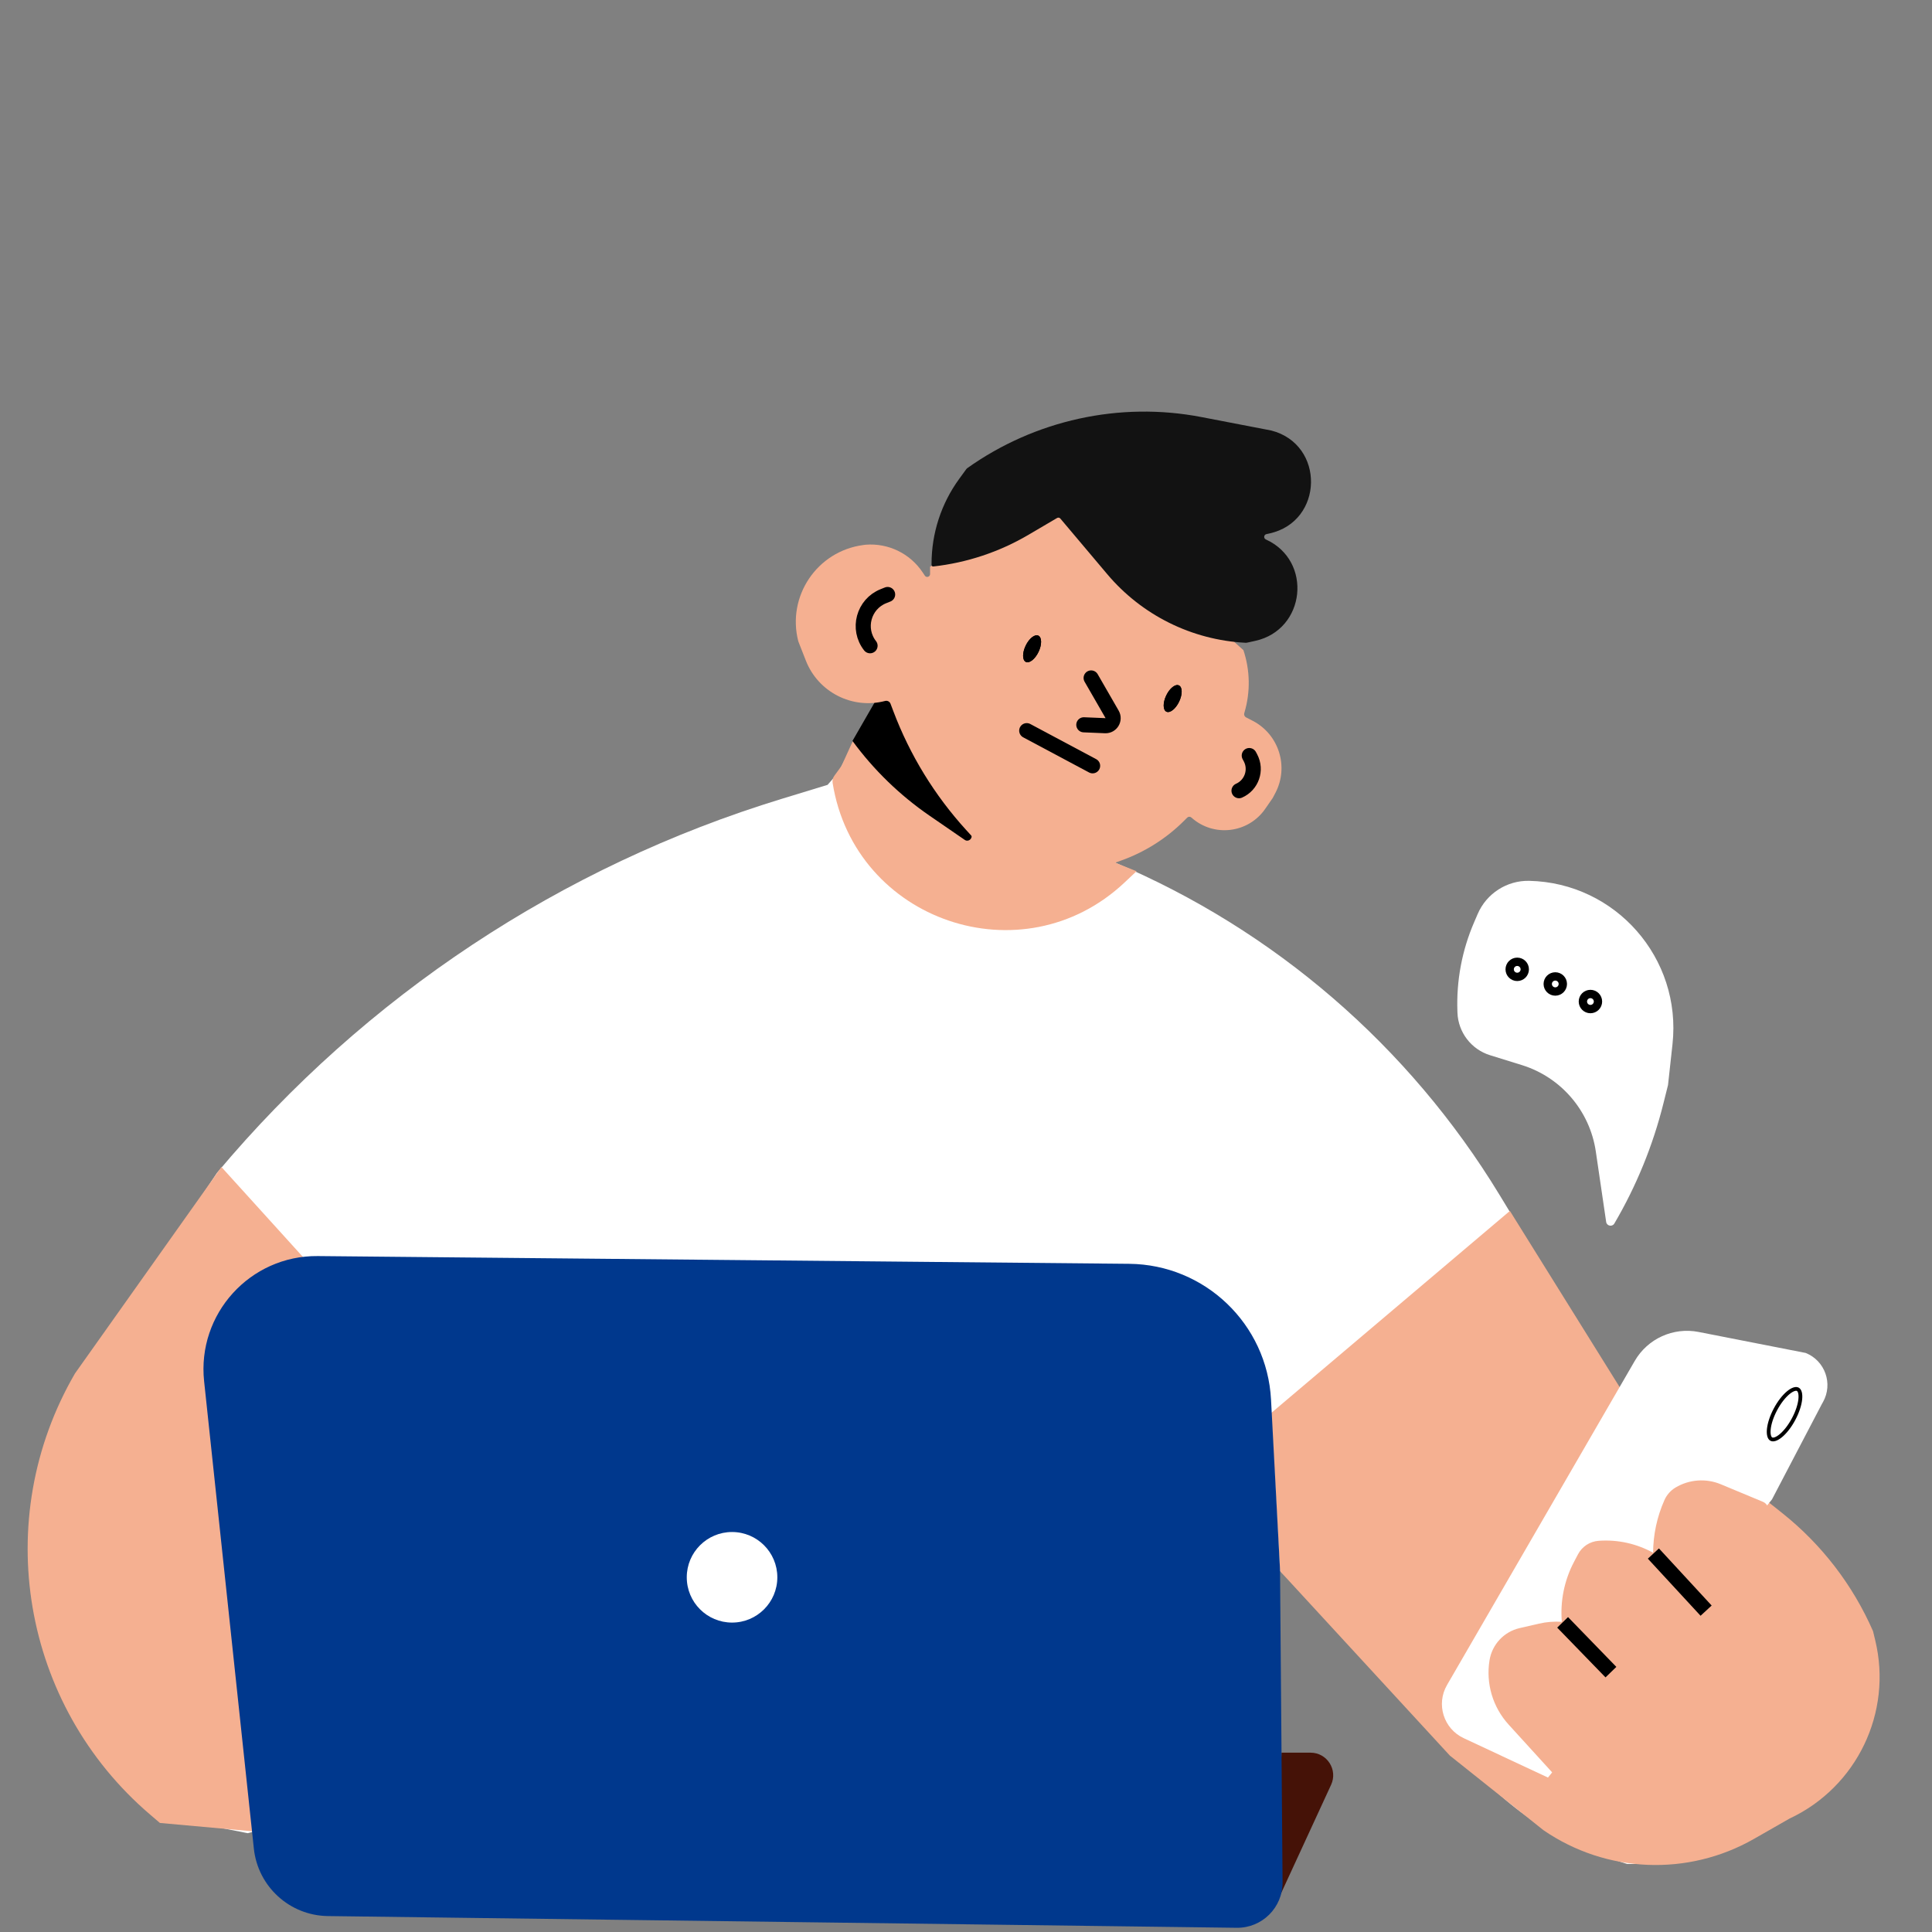 <svg width="256" height="256" viewBox="0 0 256 256" fill="none" xmlns="http://www.w3.org/2000/svg">
<rect x="0" y="0" width="256" height="256" fill="#808080" stroke="none"/>
<g clip-path="url(#clip0_587_5791)">
<path d="M168.251 206.823L192.115 230.298C197.272 237.845 204.785 243.471 213.478 246.297L215.59 246.983C227.408 247.227 238.622 241.777 245.732 232.334L246.827 230.88C250.042 223.853 249.055 215.617 244.269 209.549L241.2 205.658C239.657 203.602 237.804 201.798 235.706 200.311L234.216 199.256L224.47 201.206C223.709 201.358 222.999 200.776 222.999 200L221.97 198.843C219.998 196.624 218.327 194.155 216.999 191.5L215.999 188.5L214.62 184.511L198.669 158.285C186.713 138.63 168.877 123.234 147.686 114.278L113.151 98.369L111.017 102.443L109.659 103.996L103.612 105.842C74.386 114.766 48.38 131.986 28.756 155.409L20.029 168.498C13.49 178.307 8.879 189.273 6.444 200.808C4.806 209.127 5.867 217.751 9.475 225.424L11.708 230.174C14.498 236.108 19.942 240.361 26.375 241.633L32.83 242.909L168.251 206.823Z" fill="white"/>
<path d="M168.445 187.227L200.069 160.453L214.814 184.123L234.604 199.256L236.157 200.492C241.38 204.649 245.509 210.019 248.185 216.135L248.476 217.339C250.79 226.912 246.045 236.791 237.126 240.969L232.41 243.663C223.667 248.66 212.837 248.216 204.532 242.521L192.115 232.626L169.609 208.18L168.445 187.227Z" fill="#F5B091"/>
<path d="M150.597 115.442L149.018 116.929C135.505 129.656 113.26 122.078 110.327 103.748C110.273 103.41 110.356 103.063 110.559 102.787L111.5 101.5L112.842 98.549C113.494 97.114 115.146 96.428 116.623 96.98L134.417 103.627C134.725 103.742 135.012 103.907 135.266 104.116L147.33 113.986C147.566 114.179 147.831 114.336 148.115 114.449L150.597 115.442Z" fill="#F5B091"/>
<path d="M112.957 98.176L116.643 91.773L119.359 91.191L128.688 110.553C128.948 111.092 128.324 111.627 127.831 111.288L123.173 108.085C119.236 105.379 115.782 102.029 112.957 98.176Z" fill="black"/>
<path d="M123.241 76.067V75.088L141.478 65.193L164.759 86.147C165.644 88.8 165.698 91.659 164.915 94.344L164.87 94.498C164.806 94.718 164.907 94.953 165.111 95.058L165.959 95.493C169.463 97.29 170.824 101.603 168.986 105.086L168.64 105.742L167.644 107.181C165.393 110.431 160.8 110.968 157.861 108.323C157.704 108.181 157.464 108.188 157.314 108.337L156.91 108.742C154.541 111.11 151.675 112.92 148.519 114.04L147.298 114.473L129.643 111.757L128.017 109.972C123.836 105.383 120.563 100.043 118.371 94.234L117.999 93.25C117.891 92.962 117.582 92.802 117.284 92.88C112.936 94.019 108.423 91.724 106.782 87.539L105.779 84.983C104.233 79.004 108.271 73.022 114.393 72.219L114.704 72.178C117.698 71.938 120.587 73.339 122.253 75.838L122.546 76.277C122.616 76.383 122.735 76.446 122.861 76.446C123.071 76.446 123.241 76.276 123.241 76.067Z" fill="#F5B091"/>
<path d="M234.799 198.674L241.395 186.063L241.559 185.771C242.911 183.355 241.831 180.301 239.261 179.273L225.073 176.491C221.721 175.834 218.322 177.376 216.611 180.332L191.736 223.277C190.265 225.816 191.286 229.069 193.944 230.312L205.114 235.537L234.799 198.674Z" fill="white"/>
<ellipse cx="155.386" cy="92.562" rx="0.947" ry="1.928" transform="rotate(25.5 155.386 92.562)" fill="black"/>
<ellipse cx="155.386" cy="92.562" rx="0.947" ry="1.928" transform="rotate(25.5 155.386 92.562)" fill="black"/>
<path d="M136.047 96.816L144.777 101.473" stroke="black" stroke-width="2" stroke-linecap="round"/>
<path d="M168.187 70.691L167.806 70.774C167.454 70.85 167.403 71.331 167.731 71.48C173.971 74.306 173.012 83.452 166.321 84.919L165.277 85.148C165.192 85.167 165.104 85.174 165.017 85.169C157.922 84.802 151.296 81.512 146.716 76.081L140.497 68.707C140.392 68.582 140.212 68.552 140.071 68.635L136.281 70.864C132.417 73.137 128.117 74.567 123.662 75.062C123.541 75.076 123.436 74.981 123.436 74.86V74.7C123.436 70.665 124.714 66.733 127.087 63.47L128.05 62.147C128.078 62.108 128.112 62.075 128.15 62.047C137.119 55.658 148.374 53.178 159.187 55.261L168.447 57.044C175.611 58.884 175.416 69.126 168.187 70.691Z" fill="#121212"/>
<path d="M117.615 78.774L117.056 78.998C114.425 80.05 113.541 83.334 115.287 85.565V85.565" stroke="black" stroke-width="2" stroke-linecap="round"/>
<path d="M137 252L21.189 241.551L19.882 240.434C2.886 225.911 -1.3 201.315 9.936 181.989L29.338 154.633L41 167.5L137 252Z" fill="#F5B091"/>
<path d="M144.581 89.832L147.362 94.661C147.755 95.344 147.241 96.192 146.453 96.159L143.611 96.04" stroke="black" stroke-width="2" stroke-linecap="round"/>
<ellipse cx="136.759" cy="85.967" rx="0.947" ry="1.928" transform="rotate(25.5 136.759 85.967)" fill="black"/>
<ellipse cx="136.759" cy="85.967" rx="0.947" ry="1.928" transform="rotate(25.5 136.759 85.967)" fill="black"/>
<path d="M165.534 100.115L165.695 100.419C166.55 102.035 165.851 104.038 164.176 104.772V104.772" stroke="black" stroke-width="2" stroke-linecap="round"/>
<path d="M237.668 188.029C237.163 188.98 236.554 189.747 235.987 190.222C235.704 190.459 235.44 190.615 235.215 190.689C234.991 190.763 234.826 190.75 234.708 190.687C234.59 190.624 234.487 190.495 234.423 190.268C234.358 190.039 234.34 189.734 234.378 189.366C234.454 188.631 234.75 187.697 235.256 186.746C235.761 185.796 236.37 185.029 236.937 184.554C237.22 184.317 237.484 184.161 237.709 184.087C237.933 184.013 238.098 184.026 238.216 184.089C238.334 184.152 238.437 184.281 238.501 184.508C238.566 184.736 238.584 185.042 238.546 185.41C238.47 186.145 238.174 187.079 237.668 188.029Z" stroke="black" stroke-width="0.5"/>
<path d="M173.654 232.238H169.804L169 252.5L176.378 236.494C177.295 234.506 175.843 232.238 173.654 232.238Z" fill="#451207"/>
<path d="M168.418 185.458L169.61 207.987L169.948 249.393C169.975 252.756 167.233 255.485 163.87 255.442L43.452 253.889C38.388 253.824 34.173 249.983 33.637 244.948L27.046 183.022C26.097 174.103 33.136 166.35 42.105 166.435L149.626 167.462C159.659 167.558 167.888 175.438 168.418 185.458Z" fill="#00388D"/>
<path d="M211.453 152.576L212.825 161.911C212.906 162.458 213.63 162.599 213.91 162.122C216.826 157.155 219.016 151.796 220.412 146.208L221.022 143.768L221.614 138.363C222.86 126.978 214.087 116.97 202.637 116.715C199.677 116.649 196.974 118.385 195.803 121.103L195.32 122.224C193.72 125.934 192.967 129.954 193.114 133.992L193.12 134.18C193.215 136.786 194.946 139.047 197.436 139.82L201.656 141.13C206.852 142.742 210.661 147.193 211.453 152.576Z" fill="white"/>
<circle cx="201.04" cy="128.442" r="1" stroke="black" stroke-width="1.104"/>
<circle cx="206.083" cy="130.381" r="1" stroke="black" stroke-width="1.104"/>
<circle cx="210.74" cy="132.708" r="1" stroke="black" stroke-width="1.104"/>
<path d="M228.021 196.675L233.591 198.995C233.979 199.157 234.256 199.508 234.323 199.923L238.778 227.366C238.955 228.455 238.52 229.552 237.646 230.225L217.384 245.811C216.808 246.254 215.989 246.181 215.5 245.645L199.901 228.516C197.801 226.21 196.868 223.07 197.37 219.991C197.711 217.893 199.287 216.21 201.358 215.732L203.908 215.144C204.929 214.908 205.952 214.832 206.951 214.899C206.725 212.209 207.251 209.453 208.562 206.961L209.094 205.95C209.635 204.924 210.666 204.249 211.824 204.165C214.418 203.977 216.906 204.566 219.045 205.746C219.058 203.382 219.55 201.001 220.55 198.76C220.854 198.079 221.365 197.497 222.005 197.113C223.827 196.02 226.06 195.857 228.021 196.675Z" fill="#F5B091"/>
<path d="M219.084 205.853L226.068 213.419" stroke="black" stroke-width="2"/>
<path d="M207.055 214.971L213.457 221.567" stroke="black" stroke-width="2"/>
<circle cx="97" cy="209" r="6" fill="white"/>
</g>
<defs>
<clipPath id="clip0_587_5791">
<rect width="256" height="256" fill="white"/>
</clipPath>
</defs>
</svg>
